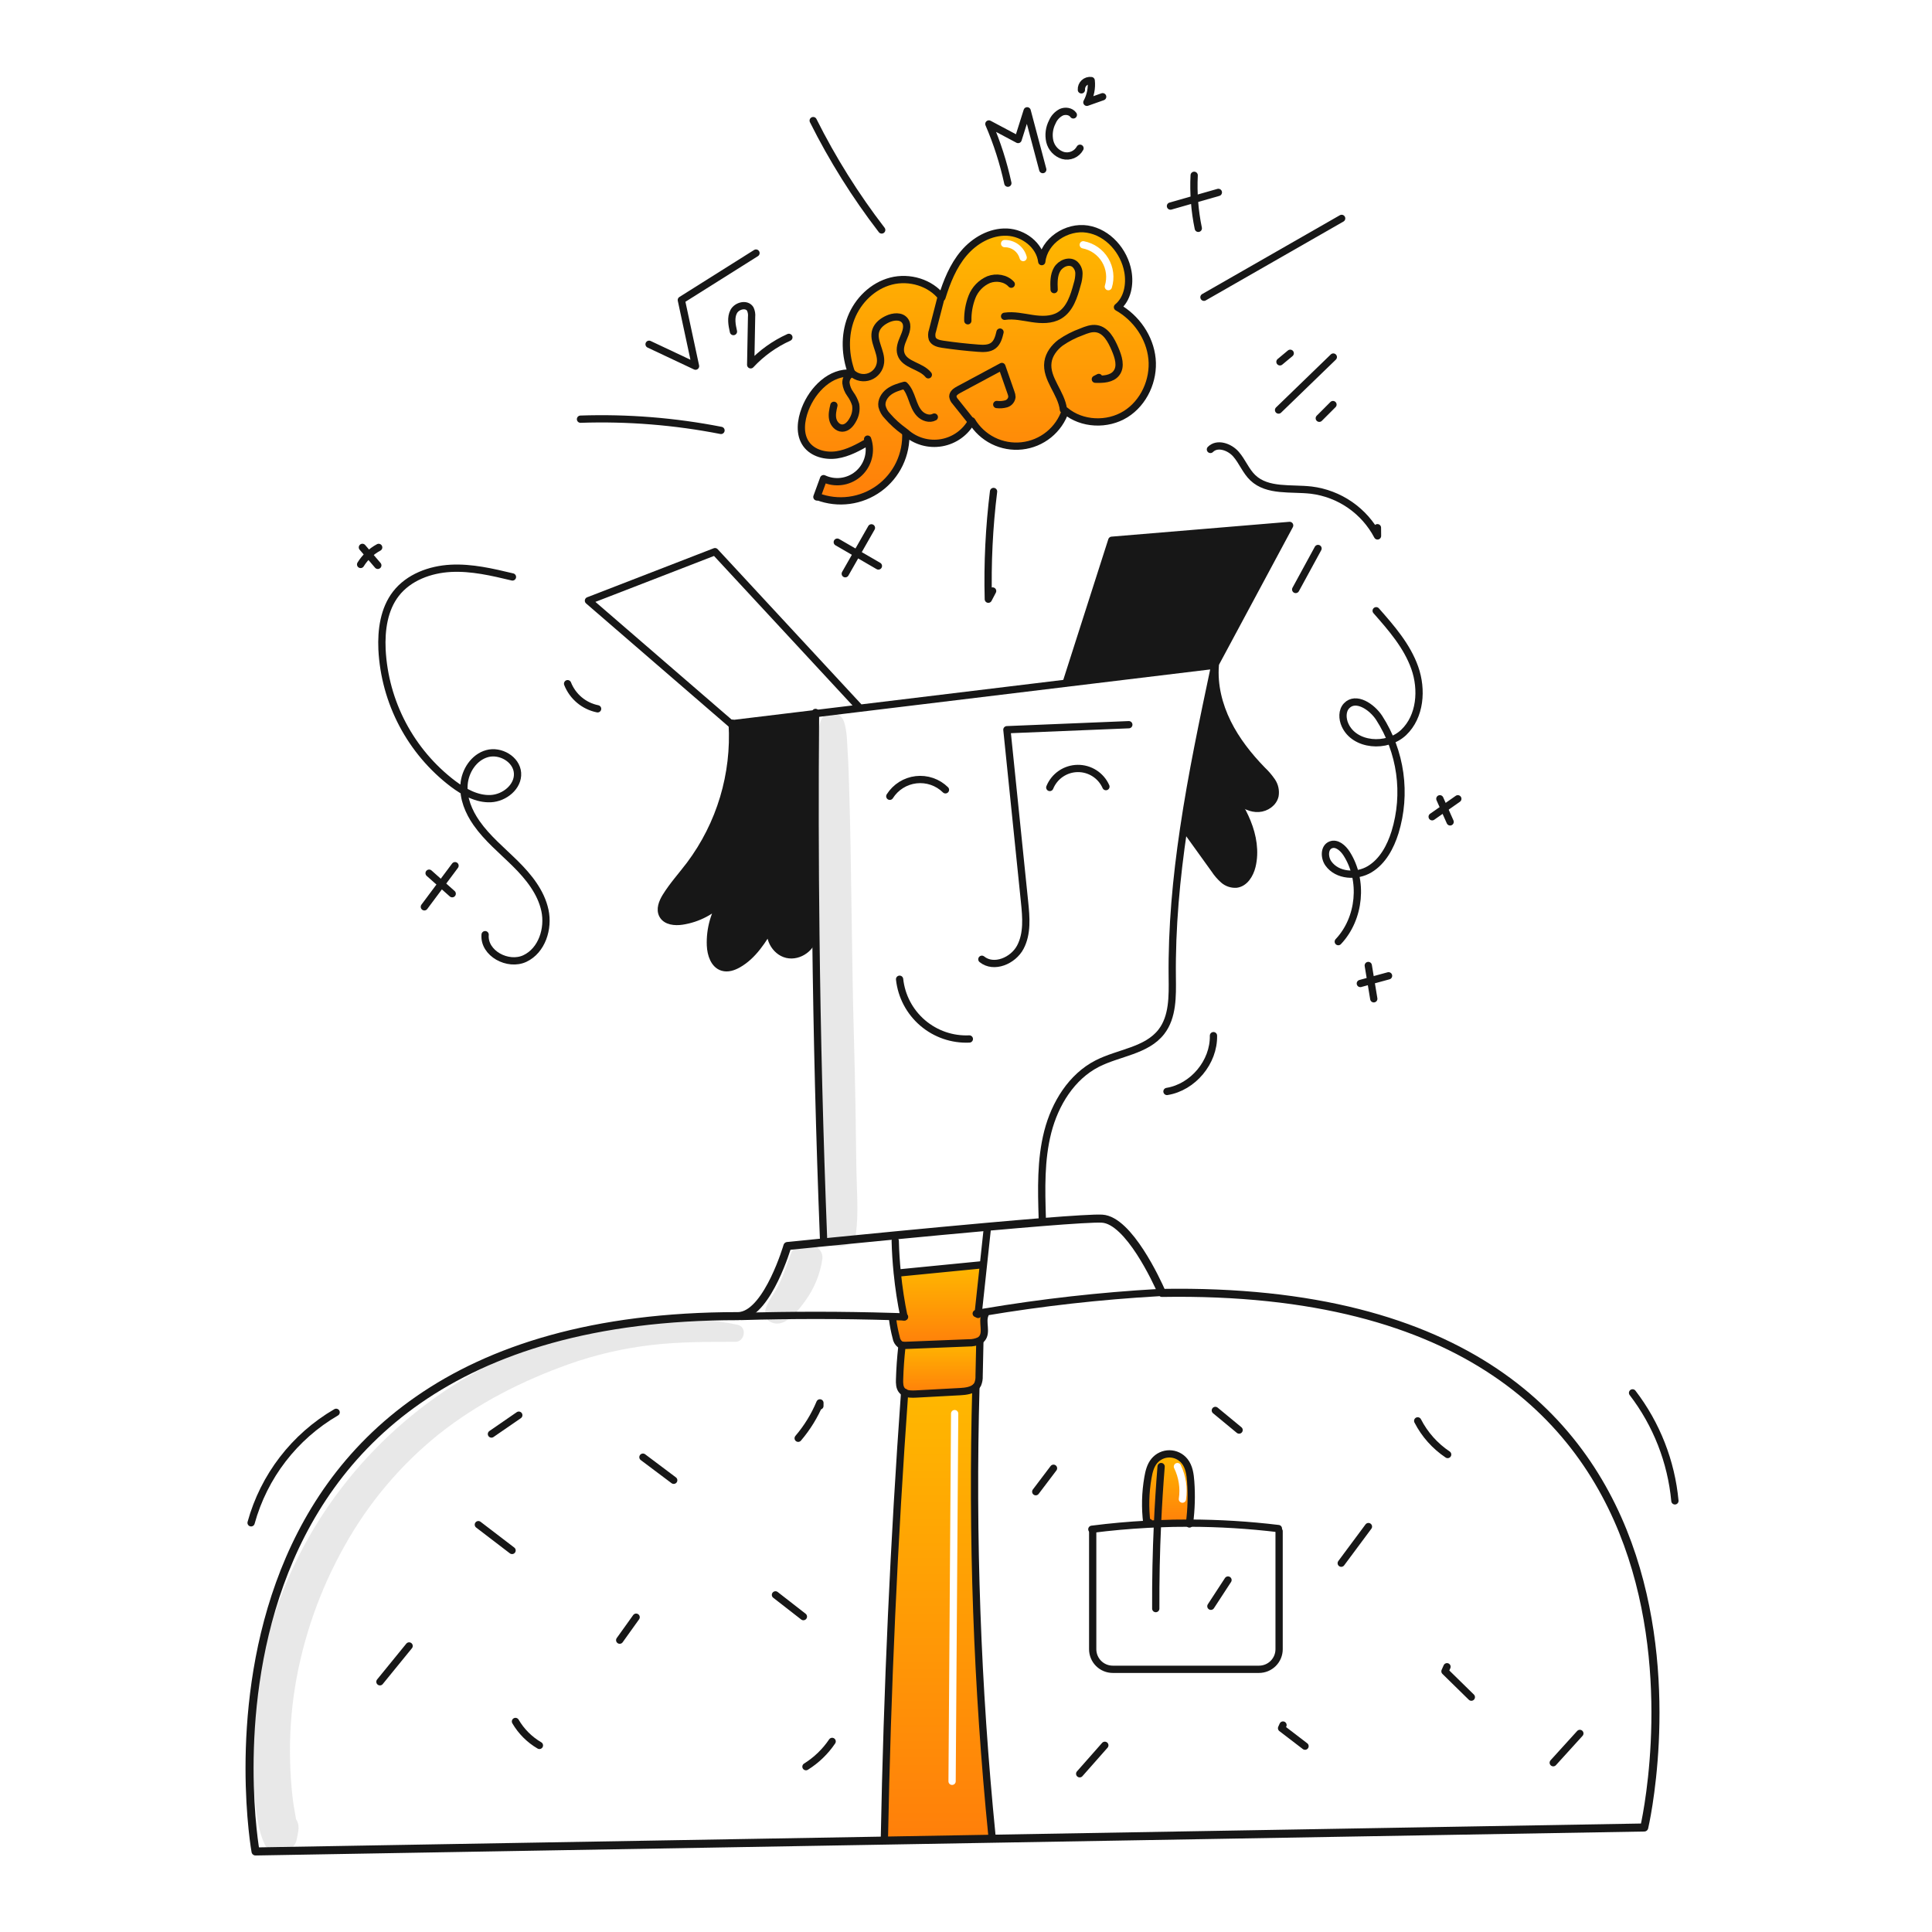 <svg width="960" height="960" viewBox="0 0 960 960" fill="none" xmlns="http://www.w3.org/2000/svg">
<g opacity="0.1">
<path d="M407.642 358.619C406.162 363.573 406.389 369.027 406.185 374.161C405.973 379.468 405.959 384.761 405.955 390.072C405.946 400.679 405.918 411.285 406.045 421.893L406.805 485.534C407.059 506.748 406.836 527.959 407.105 549.176L407.5 581C407.633 591.587 406.842 602.677 408.562 613.138C409.907 621.315 424.145 621.522 425.287 613.138C426.719 602.617 425.692 591.608 425.537 581L425.071 549.179C424.76 527.957 423.961 506.755 423.637 485.537L422.666 421.896C422.504 411.286 422.187 400.681 421.891 390.075C421.742 384.763 421.583 379.467 421.228 374.164C420.885 369.051 421 363.519 419.392 358.622C417.531 352.955 409.405 352.714 407.64 358.622L407.642 358.619Z" fill="#171717"/>
</g>
<g opacity="0.1">
<path d="M383.841 657.264C390.541 659.708 396.952 650.779 400.272 646.183C404.688 640.073 407.558 632.984 408.639 625.524C409.156 621.608 405.176 618.024 401.648 617.606C397.491 617.106 394.197 619.506 392.802 623.381C390.473 629.853 388.684 635.902 385.01 641.844C382.466 645.961 376.098 654.439 383.841 657.264V657.264Z" fill="#171717"/>
</g>
<g opacity="0.1">
<path d="M366.507 658.277C341.207 652.832 313.692 655.714 288.707 661.617C262.74 667.738 238.205 678.833 216.458 694.289C172.5 725.6 141.544 771.715 130.351 824.632C127.172 839.525 125.513 854.703 125.4 869.932C125.359 877.514 125.74 885.092 126.541 892.632C127.398 900.677 128.041 909.015 131.508 916.378C134.701 923.151 145.747 921.262 147.369 914.305C147.723 912.786 147.977 911.275 148.235 909.738C149.435 902.59 142.035 898.259 136.405 902.851C135.197 903.836 134.005 904.803 132.865 905.861L147.679 911.998C147.898 905.769 146.115 899.598 145.408 893.411C144.696 887.179 144.274 880.922 144.141 874.641C143.838 862.393 144.672 850.143 146.633 838.05C150.686 813.47 159.017 789.792 171.25 768.091C183.108 746.812 198.955 728.019 217.925 712.739C237.252 697.35 259.488 686.108 282.68 677.839C295.865 673.173 309.53 669.995 323.42 668.363C337.42 666.702 351.294 666.763 365.361 666.756C370.108 666.756 371.369 659.331 366.507 658.285V658.277Z" fill="#171717"/>
</g>
<path fill-rule="evenodd" clip-rule="evenodd" d="M431.496 219.526L431.34 219.562C426.428 222.355 421.372 225.184 415.785 226.015C410.198 226.846 403.89 225.256 400.591 220.669C397.052 215.733 397.891 208.883 400.091 203.213C403.859 193.485 412.805 184.513 423.192 185.431C419.918 176.667 419.492 166.699 422.904 157.982C426.316 149.265 433.739 142.007 442.804 139.671C451.869 137.335 462.319 140.405 468.038 147.809C470.47 139.948 473.6 132.109 478.921 125.838C484.242 119.567 492.116 115.003 500.338 115.338C508.56 115.673 516.675 121.815 517.65 129.99C518.77 119.66 530.086 112.196 540.343 113.845C550.6 115.494 558.666 124.789 560.46 135.022C561.58 141.355 560.256 148.59 555.272 152.647C564.59 157.896 571.403 167.647 572.439 178.29C573.475 188.933 568.395 200.117 559.329 205.79C550.263 211.463 537.563 210.943 529.376 204.069C527.827 208.747 524.967 212.882 521.135 215.981C517.304 219.08 512.663 221.013 507.764 221.55C502.866 222.086 497.916 221.204 493.505 219.007C489.093 216.811 485.406 213.393 482.882 209.161C481.358 211.982 479.216 214.422 476.614 216.297C474.013 218.171 471.02 219.431 467.861 219.983C464.703 220.534 461.46 220.363 458.377 219.481C455.295 218.599 452.452 217.03 450.063 214.892C450.334 220.263 449.263 225.618 446.945 230.471C444.627 235.325 441.135 239.524 436.786 242.688C432.437 245.853 427.368 247.884 422.037 248.596C416.706 249.309 411.281 248.682 406.254 246.771L406.001 246.687C406.469 245.41 406.936 244.131 407.403 242.852L407.404 242.849C408.015 241.175 408.625 239.502 409.239 237.838C411.97 239.123 415.01 239.607 418.006 239.232C421.001 238.858 423.829 237.641 426.161 235.724C428.492 233.806 430.231 231.266 431.176 228.399C432.121 225.531 432.233 222.455 431.499 219.527L431.496 219.526ZM536.489 121.293C536.679 120.314 537.627 119.675 538.606 119.865C541.1 120.349 543.465 121.353 545.546 122.811C547.627 124.269 549.377 126.149 550.684 128.328C551.99 130.508 552.824 132.938 553.13 135.46C553.435 137.982 553.207 140.541 552.459 142.969C552.165 143.923 551.154 144.457 550.201 144.164C549.248 143.87 548.713 142.859 549.007 141.906C549.606 139.962 549.789 137.914 549.544 135.895C549.299 133.875 548.632 131.93 547.586 130.186C546.54 128.441 545.139 126.936 543.473 125.769C541.807 124.602 539.914 123.798 537.918 123.411C536.938 123.22 536.299 122.273 536.489 121.293ZM506.075 121.48C504.082 119.982 501.645 119.193 499.151 119.238C498.154 119.256 497.36 120.079 497.378 121.076C497.396 122.073 498.219 122.867 499.216 122.849C500.905 122.819 502.555 123.353 503.906 124.368C505.256 125.383 506.229 126.819 506.669 128.45C506.929 129.413 507.921 129.982 508.884 129.722C509.847 129.462 510.416 128.47 510.156 127.507C509.505 125.1 508.069 122.979 506.075 121.48Z" fill="url(#paint0_linear_248_1704)"/>
<path fill-rule="evenodd" clip-rule="evenodd" d="M570.402 734.217C569.103 741.677 568.92 749.289 569.86 756.802L569.9 757.392C571.645 757.283 573.403 757.199 575.161 757.151C580.452 756.931 585.752 756.826 591.061 756.838C591.95 749.993 592.148 743.076 591.651 736.191C591.398 732.615 590.881 728.859 588.641 726.066C587.739 724.939 586.598 724.027 585.3 723.396C584.002 722.765 582.579 722.431 581.136 722.418C579.693 722.406 578.265 722.715 576.955 723.323C575.646 723.931 574.489 724.823 573.568 725.934C571.654 728.233 570.908 731.267 570.402 734.217ZM586.687 727.952C586.25 727.055 585.169 726.682 584.272 727.118C583.376 727.554 583.002 728.635 583.438 729.532C585.718 734.219 586.526 739.487 585.754 744.642C585.607 745.628 586.287 746.548 587.273 746.695C588.26 746.843 589.179 746.163 589.327 745.176C590.206 739.3 589.286 733.295 586.687 727.952Z" fill="url(#paint1_linear_248_1704)"/>
<path fill-rule="evenodd" clip-rule="evenodd" d="M492.912 912.358C485.515 838.23 482.848 763.706 484.925 689.239L484.834 689.154C482.992 690.935 479.874 691.345 477.165 691.489L455.11 692.681C453.22 692.777 451.1 692.801 449.5 691.947C444.198 765.75 440.847 839.629 439.447 913.585L439.459 914.585L492.936 913.658L492.912 912.358ZM476.169 702.427C476.176 701.429 475.373 700.615 474.376 700.608C473.378 700.601 472.564 701.404 472.557 702.401L471.28 885.108C471.273 886.106 472.076 886.92 473.073 886.927C474.071 886.934 474.885 886.131 474.892 885.134L476.169 702.427Z" fill="url(#paint2_linear_248_1704)"/>
<path d="M640.818 261.084L603.786 330.068L603.618 330.549L529.795 339.482L529.771 339.265L552.44 268.452L640.818 261.084Z" fill="#171717"/>
<path d="M609.481 390.527C613.333 396.258 617.138 402.085 619.726 408.49C622.543 415.412 623.879 423.165 622.098 430.437C621.098 434.518 618.474 438.837 614.298 439.337C611.991 439.484 609.719 438.714 607.978 437.194C606.268 435.676 604.766 433.938 603.512 432.026C598.733 425.368 593.95 418.718 589.162 412.077L588.127 411.921C592.172 384.665 597.902 357.565 603.609 330.609L603.862 330.658C603.103 340.445 605.571 350.305 609.917 359.106C614.263 367.907 620.451 375.706 627.289 382.738C629.076 384.427 630.675 386.304 632.057 388.338C633.432 390.401 633.969 392.912 633.557 395.357C632.774 398.969 629.114 401.473 625.43 401.69C621.746 401.907 618.171 400.149 615.402 397.717C613.13 395.582 611.14 393.166 609.481 390.527V390.527Z" fill="#171717"/>
<path d="M486.069 652.521L489.269 651.979L489.469 653.159C487.769 656.915 490.569 661.996 487.904 665.138C487.564 665.538 487.158 665.876 486.704 666.138C485.044 666.928 483.22 667.312 481.383 667.258C471.029 667.667 460.679 668.08 450.334 668.498C449.675 668.542 449.013 668.514 448.36 668.413C447.969 668.347 447.594 668.212 447.252 668.013C446.193 667.176 445.495 665.966 445.302 664.63C444.496 661.576 443.898 658.472 443.512 655.337L443.548 654.181C445.426 654.23 447.317 654.29 449.195 654.35C447.697 647.167 446.584 639.91 445.86 632.608L446.052 632.583L487.252 628.538L488.636 628.683L486.069 652.521Z" fill="url(#paint3_linear_248_1704)"/>
<path d="M486.888 666.421C486.767 672.2 486.643 677.974 486.515 683.745C486.582 685.132 486.343 686.517 485.815 687.802C485.558 688.3 485.225 688.756 484.828 689.151C482.986 690.932 479.868 691.342 477.159 691.486L455.104 692.678C453.214 692.778 451.095 692.798 449.494 691.944C449 691.687 448.562 691.335 448.205 690.908C446.953 689.44 446.929 687.333 446.99 685.408C447.146 680.014 447.527 674.636 448.133 669.275L448.362 668.408C449.015 668.509 449.677 668.537 450.336 668.493C460.678 668.071 471.027 667.657 481.385 667.253C483.222 667.307 485.046 666.923 486.706 666.133L486.888 666.421Z" fill="url(#paint4_linear_248_1704)"/>
<path d="M405.396 464.387L404.336 464.399C403.927 470.647 397.161 475.655 391.069 474.223C384.977 472.791 381.149 465.314 383.545 459.535C379.103 467.023 374.323 474.849 366.751 479.122C364.403 480.447 361.622 481.398 359.051 480.615C354.837 479.339 353.212 474.215 353.019 469.804C352.688 461.636 354.974 453.576 359.544 446.798C354.091 452.653 346.819 456.492 338.909 457.693C335.37 458.223 331.024 457.825 329.29 454.683C327.713 451.83 329.158 448.291 330.867 445.51C334.335 439.899 338.813 435 342.786 429.738C357.887 409.584 365.344 384.725 363.83 359.587L405.22 354.579C404.904 391.178 404.963 427.781 405.396 464.387Z" fill="#171717"/>
<path d="M487.887 476.654C493.81 481.47 503.417 477.413 506.993 470.654C510.569 463.895 509.882 455.798 509.1 448.201C506.174 419.668 503.248 391.131 500.323 362.592L560.903 360.1" stroke="#171717" stroke-width="3.612" stroke-linecap="round" stroke-linejoin="round"/>
<path d="M521.632 391.298C522.751 388.542 524.657 386.175 527.111 384.495C529.566 382.814 532.461 381.893 535.436 381.847C538.411 381.801 541.333 382.631 543.839 384.235C546.345 385.839 548.323 388.145 549.527 390.865" stroke="#171717" stroke-width="3.612" stroke-linecap="round" stroke-linejoin="round"/>
<path d="M469.792 392.454C467.887 390.582 465.588 389.16 463.062 388.293C460.537 387.426 457.849 387.136 455.196 387.445C452.544 387.753 449.994 388.652 447.734 390.075C445.475 391.498 443.563 393.409 442.139 395.668" stroke="#171717" stroke-width="3.612" stroke-linecap="round" stroke-linejoin="round"/>
<path d="M481.663 516.263C473.193 516.653 464.893 513.799 458.454 508.283C452.014 502.767 447.919 495.004 447.003 486.575" stroke="#171717" stroke-width="3.612" stroke-linecap="round" stroke-linejoin="round"/>
<path d="M409.2 615.151C407.238 564.912 405.971 514.657 405.4 464.387C404.966 427.787 404.905 391.184 405.219 354.579V354.001" stroke="#171717" stroke-width="3.612" stroke-linecap="round" stroke-linejoin="round"/>
<path d="M368.256 653.821C367.717 653.929 367.168 653.981 366.618 653.978C79.223 653.978 126.97 919.978 126.97 919.978L439.454 914.585L492.931 913.658L817.012 908.072C817.012 908.072 880.746 637.339 577.364 642.443C577.364 642.443 577.264 642.227 577.087 641.817C574.98 637.026 560.943 606.326 547.627 605.544C544.088 605.339 532.916 606.037 518.048 607.229C509.825 607.891 500.471 608.698 490.659 609.577C475.574 610.925 459.394 612.442 444.574 613.877C431.138 615.165 418.81 616.377 409.408 617.32C398.308 618.42 391.265 619.138 391.265 619.138C391.265 619.138 381.836 651.352 368.256 653.821Z" stroke="#171717" stroke-width="4" stroke-linecap="round" stroke-linejoin="round"/>
<path d="M603.786 330.068L640.818 261.084L552.44 268.452L529.771 339.265" stroke="#171717" stroke-width="3.612" stroke-linecap="round" stroke-linejoin="round"/>
<path d="M426.669 351.172L355.278 274.121L292.398 298.475L363.212 359.66L363.826 359.587L405.216 354.579L426.766 351.967L529.796 339.482L603.619 330.549C603.619 330.573 603.607 330.585 603.607 330.609C597.9 357.565 592.17 384.665 588.125 411.921C584.489 436.372 582.201 460.932 582.49 485.648C582.599 495.026 582.815 505.271 577.073 512.687C569.705 522.174 555.92 523.029 545.218 528.494C532.408 535.044 524.21 548.467 520.634 562.394C517.058 576.321 517.468 590.951 517.901 605.337" stroke="#171717" stroke-width="3.612" stroke-linecap="round" stroke-linejoin="round"/>
<path d="M363.812 359.359C363.812 359.431 363.824 359.515 363.824 359.587C365.338 384.725 357.881 409.584 342.78 429.738C338.807 435 334.329 439.899 330.861 445.51C329.152 448.291 327.707 451.83 329.284 454.683C331.018 457.825 335.364 458.223 338.903 457.693C346.813 456.492 354.085 452.652 359.538 446.798C354.968 453.576 352.682 461.636 353.013 469.804C353.206 474.211 354.831 479.339 359.045 480.615C361.621 481.398 364.402 480.447 366.745 479.122C374.317 474.849 379.097 467.022 383.539 459.535C381.139 465.314 384.972 472.802 391.063 474.223C397.154 475.644 403.921 470.647 404.33 464.399" stroke="#171717" stroke-width="3.612" stroke-linecap="round" stroke-linejoin="round"/>
<path d="M608.518 389.095C608.77 389.48 609.035 389.865 609.288 390.251C609.348 390.335 609.409 390.431 609.481 390.527C613.333 396.258 617.138 402.085 619.726 408.49C622.543 415.412 623.879 423.165 622.098 430.437C621.098 434.518 618.474 438.837 614.298 439.337C611.991 439.485 609.72 438.714 607.978 437.194C606.268 435.676 604.766 433.939 603.512 432.026C598.733 425.368 593.95 418.719 589.162 412.077" stroke="#171717" stroke-width="3.612" stroke-linecap="round" stroke-linejoin="round"/>
<path d="M603.859 330.658C603.1 340.445 605.568 350.305 609.914 359.106C614.26 367.907 620.448 375.706 627.286 382.738C629.073 384.427 630.672 386.305 632.054 388.338C633.429 390.402 633.966 392.912 633.554 395.357C632.771 398.969 629.111 401.473 625.427 401.69C621.743 401.907 618.168 400.149 615.399 397.717C613.127 395.583 611.136 393.168 609.476 390.529" stroke="#171717" stroke-width="3.612" stroke-linecap="round" stroke-linejoin="round"/>
<path d="M444.836 616.596C444.969 621.941 445.31 627.278 445.859 632.608C446.583 639.909 447.697 647.167 449.194 654.35V654.374" stroke="#171717" stroke-width="3.612" stroke-linecap="round" stroke-linejoin="round"/>
<path d="M368.312 654.145C393.378 653.411 418.455 653.423 443.543 654.181C445.421 654.23 447.312 654.29 449.19 654.35C449.29 654.35 449.37 654.362 449.467 654.362" stroke="#171717" stroke-width="3.612" stroke-linecap="round" stroke-linejoin="round"/>
<path d="M490.668 609.745C489.994 616.054 489.315 622.367 488.633 628.683L486.069 652.521C486.057 652.721 486.033 652.93 486.009 653.135" stroke="#171717" stroke-width="3.612" stroke-linecap="round" stroke-linejoin="round"/>
<path d="M485.082 652.689C485.407 652.628 485.744 652.58 486.069 652.52L489.269 651.978C517.864 647.173 546.7 643.938 575.649 642.287" stroke="#171717" stroke-width="3.612" stroke-linecap="round" stroke-linejoin="round"/>
<path d="M446.051 632.583L487.251 628.538" stroke="#171717" stroke-width="3.612" stroke-linecap="round" stroke-linejoin="round"/>
<path d="M443.512 655.337C443.899 658.472 444.499 661.577 445.306 664.631C445.499 665.967 446.197 667.178 447.256 668.014C447.598 668.213 447.973 668.348 448.364 668.414C449.017 668.515 449.679 668.544 450.338 668.499C460.68 668.077 471.029 667.664 481.387 667.259C483.224 667.313 485.048 666.929 486.708 666.139C487.162 665.877 487.568 665.539 487.908 665.139C490.569 661.997 487.776 656.916 489.473 653.16" stroke="#171717" stroke-width="3.612" stroke-linecap="round" stroke-linejoin="round"/>
<path d="M448.134 669.278C447.534 674.636 447.153 680.013 446.991 685.411C446.93 687.337 446.954 689.444 448.206 690.911C448.563 691.338 449.001 691.69 449.495 691.947C451.095 692.801 453.215 692.777 455.105 692.681L477.16 691.489C479.869 691.345 482.987 690.935 484.829 689.154C485.226 688.759 485.559 688.303 485.816 687.805C486.344 686.52 486.583 685.135 486.516 683.748C486.636 677.969 486.76 672.194 486.889 666.424" stroke="#171717" stroke-width="3.612" stroke-linecap="round" stroke-linejoin="round"/>
<path d="M449.512 691.827C449.514 691.868 449.51 691.909 449.5 691.948C444.202 765.735 440.851 839.614 439.447 913.586" stroke="#171717" stroke-width="3.612" stroke-linecap="round" stroke-linejoin="round"/>
<path d="M484.925 689.239C482.847 763.706 485.515 838.23 492.912 912.358" stroke="#171717" stroke-width="3.612" stroke-linecap="round" stroke-linejoin="round"/>
<path d="M635.581 760.847V819.489C635.579 822.137 634.526 824.676 632.652 826.548C630.778 828.419 628.238 829.47 625.589 829.469H552.934C551.623 829.469 550.325 829.211 549.114 828.71C547.903 828.208 546.803 827.473 545.876 826.547C544.949 825.62 544.214 824.519 543.712 823.308C543.211 822.097 542.953 820.799 542.953 819.489V760.847" stroke="#171717" stroke-width="3.612" stroke-linecap="round" stroke-linejoin="round"/>
<path d="M542.532 759.885L542.832 759.849C551.825 758.705 560.846 757.89 569.896 757.404V757.393C571.641 757.284 573.396 757.199 575.157 757.151C580.455 756.922 585.755 756.818 591.057 756.839C605.821 756.865 620.571 757.766 635.228 759.539" stroke="#171717" stroke-width="3.612" stroke-linecap="round" stroke-linejoin="round"/>
<path d="M591.012 757.247C591.036 757.115 591.048 756.97 591.06 756.838C591.949 749.993 592.147 743.076 591.65 736.191C591.397 732.615 590.88 728.859 588.64 726.066C587.738 724.939 586.597 724.027 585.299 723.396C584.001 722.765 582.578 722.431 581.135 722.418C579.692 722.406 578.264 722.715 576.955 723.323C575.646 723.931 574.488 724.823 573.567 725.934C571.653 728.234 570.907 731.267 570.401 734.217C569.102 741.677 568.919 749.289 569.859 756.802C570.245 756.693 570.63 756.602 571.015 756.489" stroke="#171717" stroke-width="3.612" stroke-linecap="round" stroke-linejoin="round"/>
<path d="M576.951 728.727C576.192 738.189 575.594 747.664 575.158 757.151C574.508 771.188 574.219 785.237 574.291 799.299" stroke="#171717" stroke-width="3.612" stroke-linecap="round" stroke-linejoin="round"/>
<path d="M406.251 246.77C411.279 248.681 416.703 249.308 422.035 248.596C427.366 247.883 432.435 245.852 436.784 242.688C441.133 239.523 444.624 235.324 446.942 230.471C449.26 225.617 450.332 220.263 450.06 214.891C452.449 217.03 455.292 218.599 458.375 219.48C461.458 220.362 464.7 220.534 467.859 219.982C471.018 219.431 474.01 218.17 476.612 216.296C479.213 214.421 481.356 211.982 482.879 209.16C485.404 213.392 489.091 216.81 493.502 219.007C497.914 221.203 502.863 222.085 507.762 221.549C512.66 221.012 517.302 219.08 521.133 215.98C524.965 212.881 527.825 208.746 529.373 204.068C537.56 210.942 550.261 211.448 559.326 205.789C568.391 200.13 573.472 188.935 572.437 178.289C571.402 167.643 564.587 157.895 555.269 152.646C560.253 148.589 561.578 141.354 560.458 135.021C558.664 124.788 550.598 115.494 540.341 113.844C530.084 112.194 518.767 119.659 517.647 129.989C516.672 121.814 508.558 115.662 500.335 115.337C492.112 115.012 484.235 119.563 478.918 125.837C473.601 132.111 470.467 139.947 468.035 147.808C462.316 140.408 451.866 137.347 442.801 139.67C433.736 141.993 426.301 149.265 422.901 157.981C419.501 166.697 419.915 176.666 423.189 185.43C412.8 184.515 403.855 193.484 400.089 203.212C397.898 208.882 397.055 215.732 400.589 220.668C403.889 225.255 410.196 226.844 415.782 226.014C421.368 225.184 426.425 222.354 431.337 219.561" stroke="#171717" stroke-width="3.612" stroke-linecap="round" stroke-linejoin="round"/>
<path d="M405.912 246.926C405.936 246.842 405.972 246.77 405.996 246.686C407.079 243.736 408.151 240.774 409.234 237.837C411.966 239.122 415.006 239.606 418.001 239.232C420.997 238.857 423.825 237.641 426.156 235.723C428.488 233.805 430.227 231.265 431.172 228.398C432.117 225.531 432.228 222.454 431.494 219.526C431.386 219.08 431.254 218.635 431.109 218.201" stroke="#171717" stroke-width="3.612" stroke-linecap="round" stroke-linejoin="round"/>
<path d="M124.768 756.675C131.131 733.553 146.301 713.844 167.026 701.775" stroke="#171717" stroke-width="3.612" stroke-linecap="round" stroke-linejoin="round"/>
<path d="M832.251 745.767C830.425 726.259 823.133 707.661 811.212 692.111" stroke="#171717" stroke-width="3.612" stroke-linecap="round" stroke-linejoin="round"/>
<path d="M579.864 542.341C592.818 540.241 603.242 527.73 602.964 514.611" stroke="#171717" stroke-width="3.612" stroke-linecap="round" stroke-linejoin="round"/>
<path d="M683.812 303.478C691.403 312.094 699.167 320.999 702.989 331.828C706.811 342.657 705.797 356.012 697.489 363.934C689.181 371.856 672.971 370.68 668.314 360.183C666.953 357.113 666.804 353.16 669.105 350.714C673.668 345.863 681.656 351.133 685.305 356.706C690.671 365.033 694.157 374.431 695.519 384.243C696.881 394.055 696.087 404.047 693.192 413.521C690.924 420.767 687.1 427.971 680.601 431.897C674.102 435.823 664.496 435.249 660.082 429.071C657.999 426.157 657.882 421.159 661.205 419.821C664.237 418.599 667.352 421.39 669.115 424.143C677.628 437.432 675.835 456.431 664.986 467.892" stroke="#171717" stroke-width="3.612" stroke-linecap="round" stroke-linejoin="round"/>
<path d="M643.819 292.905L654.919 272.539" stroke="#171717" stroke-width="3.612" stroke-linecap="round" stroke-linejoin="round"/>
<path d="M601.454 223.321C604.845 219.883 610.946 222.01 614.127 225.643C617.308 229.276 619.027 234.074 622.527 237.402C629.856 244.372 641.502 242.391 651.551 243.538C658.468 244.395 665.076 246.911 670.81 250.874C676.544 254.836 681.235 260.127 684.482 266.294L684.443 262.216" stroke="#171717" stroke-width="3.612" stroke-linecap="round" stroke-linejoin="round"/>
<path d="M635.312 203.749L662.512 177.415" stroke="#171717" stroke-width="3.612" stroke-linecap="round" stroke-linejoin="round"/>
<path d="M636.002 179.788L641.102 175.539" stroke="#171717" stroke-width="3.612" stroke-linecap="round" stroke-linejoin="round"/>
<path d="M655.548 207.832L662.348 201.032" stroke="#171717" stroke-width="3.612" stroke-linecap="round" stroke-linejoin="round"/>
<path d="M598.24 147.697L666.659 108.514" stroke="#171717" stroke-width="3.612" stroke-linecap="round" stroke-linejoin="round"/>
<path d="M595.426 113.458C593.626 104.798 592.937 95.943 593.377 87.109" stroke="#171717" stroke-width="3.612" stroke-linecap="round" stroke-linejoin="round"/>
<path d="M581.599 102.401L605.394 95.601" stroke="#171717" stroke-width="3.612" stroke-linecap="round" stroke-linejoin="round"/>
<path d="M322.529 171.063L345.606 181.939L338.556 149.094L375.647 125.752" stroke="#171717" stroke-width="3.612" stroke-linecap="round" stroke-linejoin="round"/>
<path d="M364.443 164.753C363.7 161.453 362.994 157.823 364.572 154.832C366.15 151.841 371.088 150.656 372.813 153.565C373.379 154.77 373.602 156.107 373.458 157.43C373.309 165.378 373.16 173.324 373.012 181.27C378.367 175.506 384.819 170.871 391.991 167.635" stroke="#171717" stroke-width="3.612" stroke-linecap="round" stroke-linejoin="round"/>
<path d="M438.112 114.262C425.054 97.282 413.655 79.088 404.074 59.929" stroke="#171717" stroke-width="3.612" stroke-linecap="round" stroke-linejoin="round"/>
<path d="M358.263 213.872C335.278 209.368 311.854 207.494 288.445 208.287" stroke="#171717" stroke-width="3.612" stroke-linecap="round" stroke-linejoin="round"/>
<path d="M436.472 281.23L416.042 269.392" stroke="#171717" stroke-width="3.612" stroke-linecap="round" stroke-linejoin="round"/>
<path d="M420.006 285.082L433.006 262.282" stroke="#171717" stroke-width="3.612" stroke-linecap="round" stroke-linejoin="round"/>
<path d="M493.696 244.215C491.497 261.968 490.628 279.86 491.096 297.743L493.228 293.664" stroke="#171717" stroke-width="3.612" stroke-linecap="round" stroke-linejoin="round"/>
<path d="M296.946 352.205C293.617 351.534 290.508 350.04 287.904 347.859C285.3 345.678 283.283 342.881 282.037 339.721" stroke="#171717" stroke-width="3.612" stroke-linecap="round" stroke-linejoin="round"/>
<path d="M254.636 286.682C244.578 284.282 234.35 281.86 224.023 282.397C213.696 282.934 203.066 286.853 196.732 295.028C190.785 302.704 189.389 312.999 189.816 322.7C190.481 335.722 193.981 348.443 200.072 359.973C206.163 371.502 214.698 381.563 225.081 389.451C230.572 393.562 236.991 397.151 243.844 396.838C250.697 396.525 257.644 390.902 257.152 384.06C256.658 377.255 248.617 372.64 242.044 374.468C235.471 376.296 231.076 383.068 230.577 389.874C230.078 396.68 232.866 403.368 236.771 408.961C242.1 416.594 249.428 422.554 256.043 429.104C262.658 435.654 268.818 443.259 270.768 452.361C272.718 461.463 269.268 472.274 260.854 476.261C252.44 480.248 240.254 473.706 241.054 464.432" stroke="#171717" stroke-width="3.612" stroke-linecap="round" stroke-linejoin="round"/>
<path d="M500.795 91.021C498.609 80.931 495.452 71.077 491.367 61.596L505.889 69.321L510.389 55.064L518.14 84.264" stroke="#171717" stroke-width="3.612" stroke-linecap="round" stroke-linejoin="round"/>
<path d="M533.331 57.087C532.064 55.267 529.365 54.887 527.337 55.778C525.348 56.804 523.78 58.493 522.903 60.552C521.345 63.538 520.898 66.981 521.642 70.266C522.035 71.892 522.842 73.389 523.984 74.612C525.125 75.835 526.563 76.743 528.158 77.248C529.77 77.693 531.486 77.581 533.027 76.93C534.568 76.28 535.844 75.129 536.651 73.663" stroke="#171717" stroke-width="3.612" stroke-linecap="round" stroke-linejoin="round"/>
<path d="M537.339 44.643C537.294 44.003 537.391 43.361 537.624 42.763C537.857 42.164 538.22 41.626 538.686 41.185C539.153 40.744 539.711 40.412 540.321 40.213C540.932 40.015 541.578 39.954 542.215 40.035C542.613 43.772 541.863 47.542 540.063 50.841L547.905 48.067" stroke="#171717" stroke-width="3.612" stroke-linecap="round" stroke-linejoin="round"/>
<path d="M528.412 203.576C527.48 195.207 519.517 188.203 520.727 179.87C521.289 175.995 523.851 172.638 526.972 170.27C530.197 168.041 533.696 166.239 537.384 164.91C539.774 163.93 542.316 162.93 544.868 163.335C549.588 164.082 552.199 169.079 554.075 173.474C555.717 177.32 557.275 182.064 554.739 185.393C552.45 188.404 548.056 188.556 544.275 188.433L545.992 187.552" stroke="#171717" stroke-width="3.612" stroke-linecap="round" stroke-linejoin="round"/>
<path d="M502.489 141.221C499.767 138.204 495.044 137.483 491.252 138.942C489.381 139.747 487.688 140.915 486.271 142.377C484.853 143.84 483.739 145.568 482.992 147.463C481.519 151.263 480.809 155.317 480.904 159.392" stroke="#171717" stroke-width="3.612" stroke-linecap="round" stroke-linejoin="round"/>
<path d="M467.895 146.689L463.366 164.257C462.872 165.566 462.831 167.002 463.248 168.337C464.083 170.205 466.422 170.76 468.448 171.059C474.292 171.92 480.162 172.571 486.057 173.014C488.657 173.214 491.509 173.292 493.585 171.714C495.613 170.176 496.323 167.494 496.905 165.014" stroke="#171717" stroke-width="3.612" stroke-linecap="round" stroke-linejoin="round"/>
<path d="M482.295 209.043L474.71 199.543C474.024 198.851 473.586 197.952 473.462 196.986C473.445 195.396 475.039 194.334 476.44 193.586L497.825 182.104L502.362 195.121C502.651 195.809 502.808 196.544 502.825 197.29C502.725 198.071 502.401 198.807 501.89 199.406C501.379 200.006 500.705 200.444 499.95 200.667C498.432 201.087 496.846 201.202 495.284 201.005" stroke="#171717" stroke-width="3.612" stroke-linecap="round" stroke-linejoin="round"/>
<path d="M449.312 214.315C446.253 212.139 443.465 209.608 441.004 206.774C439.652 205.423 438.701 203.724 438.256 201.865C437.808 199.096 439.472 196.328 441.727 194.665C443.982 193.002 446.751 192.212 449.453 191.459C451.367 193.337 452.344 195.946 453.253 198.471C454.162 200.996 455.095 203.612 456.953 205.541C458.811 207.47 461.891 208.511 464.253 207.232" stroke="#171717" stroke-width="3.612" stroke-linecap="round" stroke-linejoin="round"/>
<path d="M423.445 185.45C424.599 186.502 426.021 187.213 427.555 187.504C429.089 187.796 430.673 187.656 432.132 187.101C433.591 186.545 434.867 185.596 435.818 184.359C436.77 183.122 437.36 181.645 437.522 180.092C438.088 174.673 433.442 169.314 435.207 164.159C436.107 161.543 438.497 159.71 441.007 158.541C443.842 157.22 447.746 156.799 449.631 159.294C451.487 161.752 450.139 165.223 448.904 168.044C447.816 170.531 446.845 173.328 447.691 175.908C449.505 181.442 457.658 181.676 461.28 186.237" stroke="#171717" stroke-width="3.612" stroke-linecap="round" stroke-linejoin="round"/>
<path d="M423.298 185.695C421.373 186.163 420.254 188.332 420.344 190.31C420.582 192.286 421.327 194.167 422.507 195.77C423.686 197.366 424.584 199.151 425.163 201.049C425.611 203.684 425.096 206.393 423.713 208.681C422.613 210.713 420.813 212.72 418.505 212.722C416.176 212.722 414.296 210.576 413.791 208.302C413.286 206.028 413.825 203.669 414.362 201.402" stroke="#171717" stroke-width="3.612" stroke-linecap="round" stroke-linejoin="round"/>
<path d="M499.18 157.161C503.737 156.472 508.342 157.595 512.9 158.279C517.458 158.963 522.4 159.142 526.371 156.805C531.64 153.705 533.655 147.216 535.241 141.312C535.801 139.576 536.099 137.766 536.123 135.942C536.128 135.029 535.931 134.126 535.546 133.298C535.16 132.47 534.596 131.738 533.894 131.154C531.142 129.126 526.939 130.926 525.242 133.894C523.545 136.862 523.642 140.486 523.79 143.902" stroke="#171717" stroke-width="3.612" stroke-linecap="round" stroke-linejoin="round"/>
<path d="M771.8 875.884L785.021 861.327" stroke="#171717" stroke-width="3.612" stroke-linecap="round" stroke-linejoin="round"/>
<path d="M731.097 843.301L717.997 830.465L719.002 828.196" stroke="#171717" stroke-width="3.612" stroke-linecap="round" stroke-linejoin="round"/>
<path d="M666.453 776.743L679.968 758.552" stroke="#171717" stroke-width="3.612" stroke-linecap="round" stroke-linejoin="round"/>
<path d="M648.462 867.662L636.806 858.734L637.514 857.165" stroke="#171717" stroke-width="3.612" stroke-linecap="round" stroke-linejoin="round"/>
<path d="M601.683 798.139L610.183 785.111" stroke="#171717" stroke-width="3.612" stroke-linecap="round" stroke-linejoin="round"/>
<path d="M615.7 710.583L603.9 700.839" stroke="#171717" stroke-width="3.612" stroke-linecap="round" stroke-linejoin="round"/>
<path d="M536.494 881.377L548.981 867.234" stroke="#171717" stroke-width="3.612" stroke-linecap="round" stroke-linejoin="round"/>
<path d="M514.658 741.221L523.479 729.568" stroke="#171717" stroke-width="3.612" stroke-linecap="round" stroke-linejoin="round"/>
<path d="M400.479 877.847C405.649 874.626 410.082 870.351 413.488 865.301" stroke="#171717" stroke-width="3.612" stroke-linecap="round" stroke-linejoin="round"/>
<path d="M399.204 803.286L385.323 792.486" stroke="#171717" stroke-width="3.612" stroke-linecap="round" stroke-linejoin="round"/>
<path d="M396.612 714.66C401.104 709.4 404.748 703.471 407.412 697.087L407.399 698.598" stroke="#171717" stroke-width="3.612" stroke-linecap="round" stroke-linejoin="round"/>
<path d="M334.765 735.537L319.474 724.057" stroke="#171717" stroke-width="3.612" stroke-linecap="round" stroke-linejoin="round"/>
<path d="M307.926 814.986L316.087 803.577" stroke="#171717" stroke-width="3.612" stroke-linecap="round" stroke-linejoin="round"/>
<path d="M268.034 867.285C263.107 864.412 259.007 860.312 256.134 855.385" stroke="#171717" stroke-width="3.612" stroke-linecap="round" stroke-linejoin="round"/>
<path d="M188.784 835.664L203.284 817.864" stroke="#171717" stroke-width="3.612" stroke-linecap="round" stroke-linejoin="round"/>
<path d="M254.437 770.406L237.691 757.597" stroke="#171717" stroke-width="3.612" stroke-linecap="round" stroke-linejoin="round"/>
<path d="M244.196 712.556L257.785 703.197" stroke="#171717" stroke-width="3.612" stroke-linecap="round" stroke-linejoin="round"/>
<path d="M224.694 444.079L213.221 433.879" stroke="#171717" stroke-width="3.612" stroke-linecap="round" stroke-linejoin="round"/>
<path d="M210.859 450.592L226.101 430.156" stroke="#171717" stroke-width="3.612" stroke-linecap="round" stroke-linejoin="round"/>
<path d="M711.636 405.838L724.383 396.915" stroke="#171717" stroke-width="3.612" stroke-linecap="round" stroke-linejoin="round"/>
<path d="M720.559 408.387L715.459 396.915" stroke="#171717" stroke-width="3.612" stroke-linecap="round" stroke-linejoin="round"/>
<path d="M675.944 488.694L689.965 484.87" stroke="#171717" stroke-width="3.612" stroke-linecap="round" stroke-linejoin="round"/>
<path d="M682.625 496.291L679.889 479.751" stroke="#171717" stroke-width="3.612" stroke-linecap="round" stroke-linejoin="round"/>
<path d="M187.727 280.915L180.079 271.992" stroke="#171717" stroke-width="3.612" stroke-linecap="round" stroke-linejoin="round"/>
<path d="M179.193 280.468C181.388 276.909 184.481 273.991 188.16 272.007" stroke="#171717" stroke-width="3.612" stroke-linecap="round" stroke-linejoin="round"/>
<path d="M719.335 722.742C713.03 718.527 707.906 712.772 704.448 706.021" stroke="#171717" stroke-width="3.612" stroke-linecap="round" stroke-linejoin="round"/>
<defs>
<linearGradient id="paint0_linear_248_1704" x1="485.38" y1="113.616" x2="485.38" y2="248.882" gradientUnits="userSpaceOnUse">
<stop stop-color="#FFB800"/>
<stop offset="1" stop-color="#FF7F0A"/>
</linearGradient>
<linearGradient id="paint1_linear_248_1704" x1="580.594" y1="722.418" x2="580.594" y2="757.392" gradientUnits="userSpaceOnUse">
<stop stop-color="#FFB800"/>
<stop offset="1" stop-color="#FF7F0A"/>
</linearGradient>
<linearGradient id="paint2_linear_248_1704" x1="466.192" y1="689.154" x2="466.192" y2="914.585" gradientUnits="userSpaceOnUse">
<stop stop-color="#FFB800"/>
<stop offset="1" stop-color="#FF7F0A"/>
</linearGradient>
<linearGradient id="paint3_linear_248_1704" x1="466.49" y1="628.538" x2="466.49" y2="668.518" gradientUnits="userSpaceOnUse">
<stop stop-color="#FFB800"/>
<stop offset="1" stop-color="#FF7F0A"/>
</linearGradient>
<linearGradient id="paint4_linear_248_1704" x1="466.93" y1="666.133" x2="466.93" y2="692.726" gradientUnits="userSpaceOnUse">
<stop stop-color="#FFB800"/>
<stop offset="1" stop-color="#FF7F0A"/>
</linearGradient>
</defs>
</svg>
